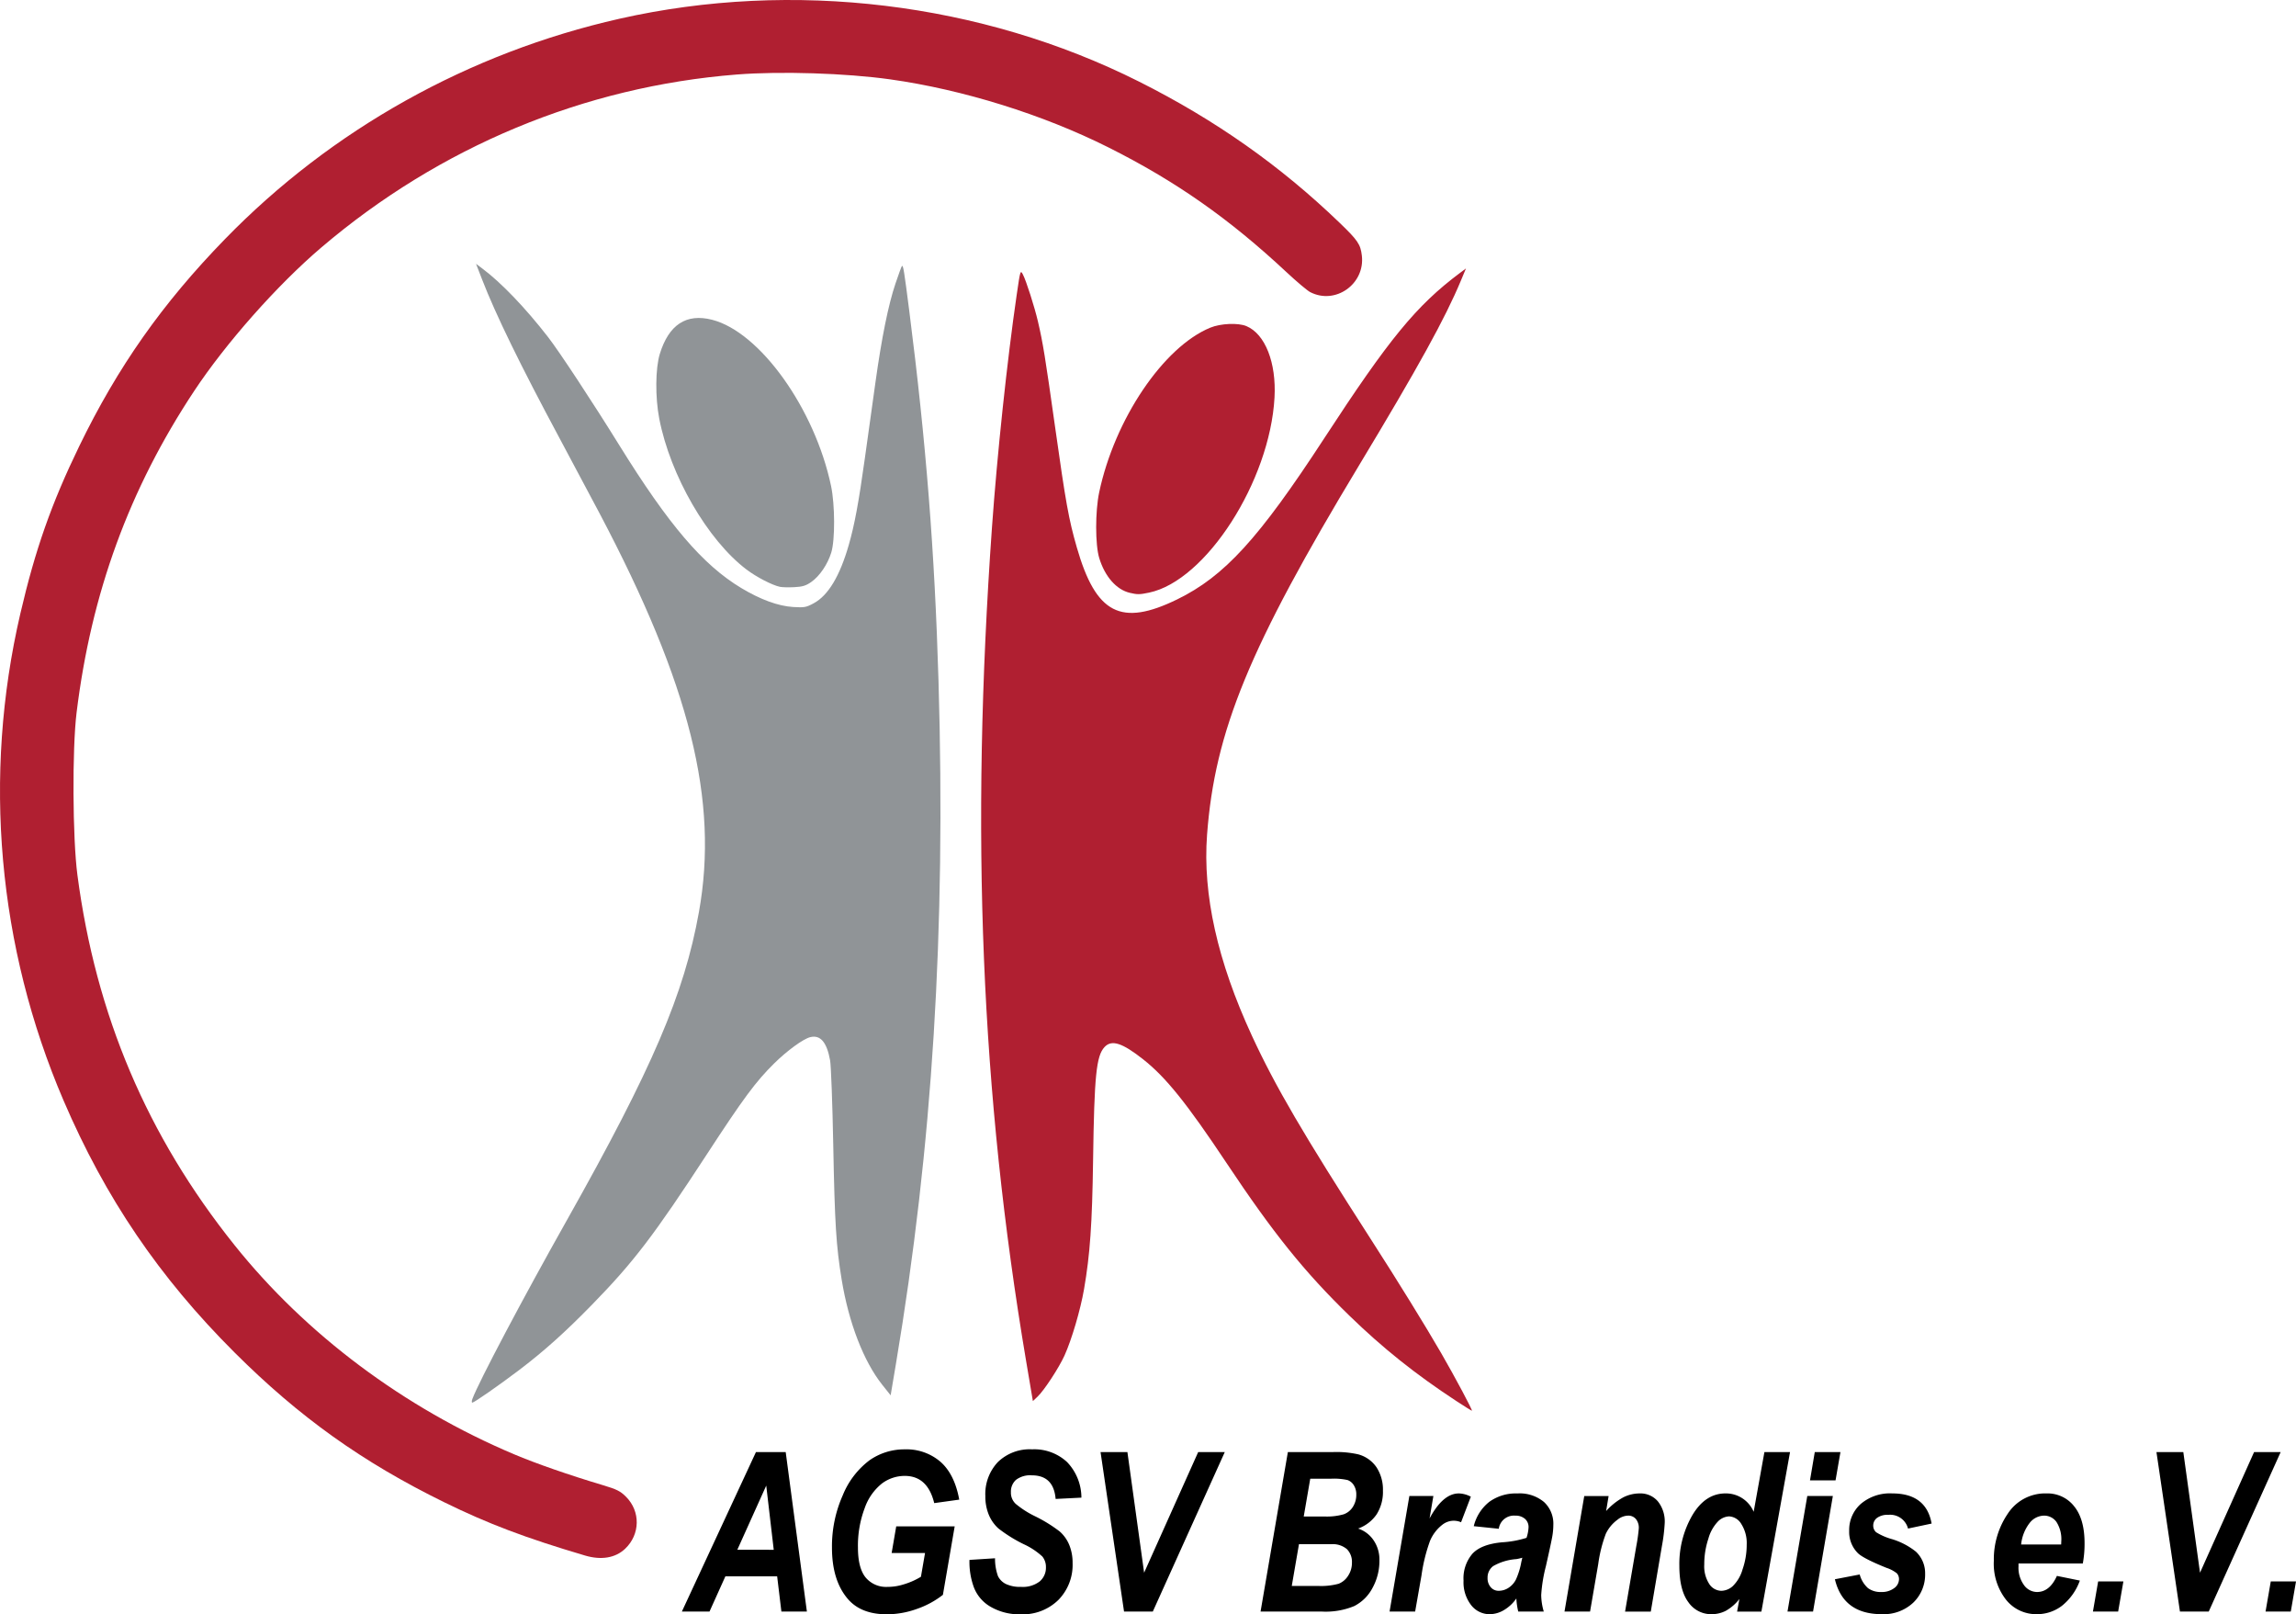 <?xml version="1.0" encoding="UTF-8" standalone="no"?>
<svg
   xmlns:dc="http://purl.org/dc/elements/1.1/"
   xmlns:cc="http://creativecommons.org/ns#"
   xmlns:rdf="http://www.w3.org/1999/02/22-rdf-syntax-ns#"
   xmlns:svg="http://www.w3.org/2000/svg"
   xmlns="http://www.w3.org/2000/svg"
   xmlns:sodipodi="http://sodipodi.sourceforge.net/DTD/sodipodi-0.dtd"
   xmlns:inkscape="http://www.inkscape.org/namespaces/inkscape"
   width="443.175"
   height="311.531"
   viewBox="0 0 443.175 311.531"
   version="1.1"
   id="svg4"
   sodipodi:docname="logo.svg"
   inkscape:version="1.0.2-2 (e86c870879, 2021-01-15)">
  <defs
     id="defs8" />
  <sodipodi:namedview
     pagecolor="#ffffff"
     bordercolor="#666666"
     borderopacity="1"
     objecttolerance="10"
     gridtolerance="10"
     guidetolerance="10"
     inkscape:pageopacity="0"
     inkscape:pageshadow="2"
     inkscape:window-width="1920"
     inkscape:window-height="991"
     id="namedview6"
     showgrid="false"
     inkscape:zoom="1.1429229"
     inkscape:cx="283.84911"
     inkscape:cy="199.03907"
     inkscape:window-x="2391"
     inkscape:window-y="-9"
     inkscape:window-maximized="1"
     inkscape:current-layer="svg4"
     inkscape:document-rotation="0"
     fit-margin-top="0"
     fit-margin-left="0"
     fit-margin-right="0"
     fit-margin-bottom="0" />
  <path
     style="fill:#b01f31;fill-opacity:1;stroke-width:0.312"
     d="M 112.909,300.177 C 101.448,296.788 94.197,294.045 85.739,289.897 69.939,282.15 57.752,273.446 45.27,260.994 30.725,246.485 20.331,231.172 12.266,212.372 -0.447,182.738 -3.371,149.779 3.93,118.399 6.807,106.035 9.936,97.143 15.293,86.107 22.732,70.785 31.332,58.566 43.422,46.142 64.022,24.972 90.516,10.178 119.583,3.613 c 33.447,-7.554 69.856,-3.146 100.289,12.141 14.694,7.381 27.23,16.202 38.665,27.205 3.548,3.414 4.07,4.181 4.327,6.361 0.648,5.492 -5.112,9.565 -9.971,7.051 -0.555,-0.287 -2.626,-2.031 -4.601,-3.876 C 237.228,42.165 226.923,34.949 213.927,28.433 201.283,22.094 185.844,17.283 171.829,15.315 163.284,14.115 150.658,13.715 142.233,14.378 112.766,16.694 84.839,28.318 62.005,47.772 53.528,54.994 43.611,66.189 37.46,75.48 24.941,94.392 17.612,114.441 14.781,137.524 c -0.862,7.026 -0.774,24.219 0.159,31.312 3.56,27.053 13.445,50.345 30.314,71.427 13.797,17.243 32.693,31.382 53.943,40.366 4.258,1.8 10.645,4.021 17.186,5.975 2.678,0.8 3.358,1.142 4.453,2.238 2.82,2.823 2.746,7.259 -0.168,10.027 -1.877,1.783 -4.6,2.242 -7.758,1.309 z m 168.129,-29.854 c -7.8,-5.113 -14.166,-10.196 -20.599,-16.45 -8.656,-8.414 -14.663,-15.879 -23.703,-29.456 -7.664,-11.51 -11.704,-16.534 -16.063,-19.975 -4.07,-3.213 -6.108,-3.863 -7.477,-2.385 -1.591,1.719 -1.975,5.498 -2.207,21.769 -0.177,12.392 -0.588,18.255 -1.75,24.97 -0.69,3.985 -2.378,9.716 -3.765,12.78 -1.077,2.379 -3.919,6.72 -5.195,7.934 l -0.911,0.867 -1.308,-7.743 c -8.72,-51.636 -10.779,-101.931 -6.586,-160.899 1.006,-14.149 2.936,-32.292 4.771,-44.853 0.697,-4.771 0.715,-4.83 1.201,-3.907 0.626,1.191 2.242,6.245 2.903,9.079 0.96,4.117 1.4,6.822 3.28,20.17 2.091,14.85 2.654,17.975 4.219,23.414 3.692,12.837 8.514,15.33 19.384,10.023 9.11,-4.448 15.765,-11.738 28.367,-31.072 12.525,-19.217 17.79,-25.631 26.189,-31.909 l 1.174,-0.877 -0.96,2.305 c -3.038,7.292 -8.266,16.775 -19.71,35.75 -21.168,35.099 -27.807,51.237 -29.305,71.236 -0.863,11.519 2.013,24.399 8.66,38.784 4.514,9.77 9.92,19.017 22.933,39.228 5.207,8.087 10.483,16.628 13.612,22.036 2.619,4.526 6.123,11.096 5.918,11.096 -0.081,0 -1.463,-0.862 -3.071,-1.916 z m -62.967,-155.922 c -2.595,-0.616 -4.814,-3.146 -5.901,-6.727 -0.78,-2.57 -0.783,-8.982 -0.006,-12.659 2.986,-14.118 12.386,-28.053 21.441,-31.781 2.009,-0.827 5.371,-0.972 6.976,-0.301 3.624,1.515 5.803,7.056 5.427,13.797 -0.901,16.151 -13.237,35.332 -24.2,37.63 -1.842,0.386 -2.263,0.391 -3.737,0.041 z"
     id="path855"
     sodipodi:nodetypes="ssssssssssssssssssssssssssssssssssscsssssssssscsssssssscscsssscc" />
  <path
     id="Pfad_5"
     style="fill:#000000;fill-opacity:1"
     d="m 198.709,279.673 a 8.822,8.822 0 0 0 -6.1,2.471 8.968,8.968 0 0 0 -2.416,6.572 9.2,9.2 0 0 0 0.662,3.59 7.31,7.31 0 0 0 1.869,2.656 28.005,28.005 0 0 0 4.881,3.033 13.651,13.651 0 0 1 3.59,2.375 3.18,3.18 0 0 1 0.691,2.059 3.47,3.47 0 0 1 -1.205,2.75 5.355,5.355 0 0 1 -3.602,1.049 6.388,6.388 0 0 1 -2.918,-0.555 3.329,3.329 0 0 1 -1.533,-1.523 9.838,9.838 0 0 1 -0.566,-3.441 l -4.934,0.314 a 14.2,14.2 0 0 0 0.811,5.186 7.371,7.371 0 0 0 3.273,3.863 11.046,11.046 0 0 0 5.801,1.449 9.8,9.8 0 0 0 7.27,-2.764 9.654,9.654 0 0 0 2.75,-7.123 9.018,9.018 0 0 0 -0.641,-3.492 7.012,7.012 0 0 0 -1.842,-2.6 27.978,27.978 0 0 0 -4.83,-2.973 18.137,18.137 0 0 1 -3.66,-2.355 2.923,2.923 0 0 1 -0.932,-2.25 3.035,3.035 0 0 1 0.979,-2.387 4.513,4.513 0 0 1 3.062,-0.873 c 2.806,0 4.335,1.519 4.588,4.557 l 4.977,-0.252 a 9.944,9.944 0 0 0 -2.783,-6.881 9.311,9.311 0 0 0 -6.75,-2.441 8.822,8.822 0 0 0 -0.492,-0.014 z m -23.799,0.012 a 10.051,10.051 0 0 0 -0.266,0.006 11.692,11.692 0 0 0 -6.828,2.121 15.926,15.926 0 0 0 -5.141,6.729 24.217,24.217 0 0 0 -2.088,10.109 c 0,4.213 1.016,7.511 3.047,9.891 1.696,1.987 4.212,2.98 7.545,2.98 a 17.213,17.213 0 0 0 5.801,-1.039 17.2,17.2 0 0 0 5.021,-2.719 l 2.273,-13.207 h -11.285 l -0.883,5.139 h 6.445 l -0.791,4.582 a 14.244,14.244 0 0 1 -3.408,1.492 10.06,10.06 0 0 1 -3.029,0.461 5.139,5.139 0 0 1 -4.248,-1.826 c -0.981,-1.218 -1.473,-3.137 -1.473,-5.754 a 20.49,20.49 0 0 1 1.311,-7.643 10.454,10.454 0 0 1 3.328,-4.734 7.34,7.34 0 0 1 4.4,-1.459 c 2.935,0 4.829,1.751 5.682,5.25 l 4.83,-0.672 c -0.601,-3.275 -1.811,-5.711 -3.629,-7.307 a 10.051,10.051 0 0 0 -6.615,-2.4 z m 83.061,0.516 a 19.21,19.21 0 0 0 -0.736,0.016 h -8.65 l -5.27,30.779 h 11.904 a 14.385,14.385 0 0 0 6.158,-1.055 8.145,8.145 0 0 0 3.527,-3.475 10.839,10.839 0 0 0 1.354,-5.4 6.59,6.59 0 0 0 -1.123,-3.822 5.779,5.779 0 0 0 -2.99,-2.268 7.361,7.361 0 0 0 3.59,-2.77 8.105,8.105 0 0 0 1.199,-4.535 7.859,7.859 0 0 0 -1.238,-4.516 6.222,6.222 0 0 0 -3.527,-2.5 19.21,19.21 0 0 0 -4.197,-0.455 z m 92.318,0.012 -0.924,5.459 h 4.934 l 0.945,-5.459 z m -9.721,0.002 -2.074,11.527 a 5.819,5.819 0 0 0 -5.436,-3.549 c -2.605,0 -4.742,1.407 -6.408,4.221 a 18.743,18.743 0 0 0 -2.5,9.742 c 0,3.121 0.576,5.46 1.73,7.014 a 5.325,5.325 0 0 0 4.461,2.33 5.994,5.994 0 0 0 2.779,-0.654 8.789,8.789 0 0 0 2.619,-2.277 l -0.441,2.428 h 4.688 l 5.527,-30.781 z m -194.654,0.002 -14.301,30.779 h 5.334 l 3.066,-6.801 h 9.992 l 0.82,6.801 h 4.92 l -4.09,-30.779 z m 66.514,0 4.535,30.779 h 5.551 l 13.893,-30.779 h -5.133 l -10.436,23.279 -3.225,-23.279 z m 203.811,0 4.535,30.779 h 5.555 l 13.885,-30.779 h -5.131 l -10.436,23.279 -3.223,-23.279 z m -158.783,5.123 a 12.274,12.274 0 0 1 2.633,0.268 2.355,2.355 0 0 1 1.221,1 3.267,3.267 0 0 1 0.482,1.816 4.3,4.3 0 0 1 -0.65,2.352 3.5,3.5 0 0 1 -1.785,1.449 11.82,11.82 0 0 1 -3.74,0.42 h -3.969 l 1.256,-7.289 h 4.014 a 12.274,12.274 0 0 1 0.539,-0.016 z m -109.557,1.344 1.447,12.389 -7.031,-0.002 z m 216.715,1.496 a 8.677,8.677 0 0 0 -5.457,2.051 6.72,6.72 0 0 0 -2.227,5.186 5.772,5.772 0 0 0 1.699,4.324 c 0.713,0.685 2.547,1.624 5.5,2.814 a 6.412,6.412 0 0 1 2.018,1.07 1.674,1.674 0 0 1 0.398,1.135 2.143,2.143 0 0 1 -0.943,1.721 3.923,3.923 0 0 1 -2.479,0.736 4.081,4.081 0 0 1 -2.562,-0.746 5.413,5.413 0 0 1 -1.6,-2.635 l -4.787,0.924 c 1.077,4.491 4.093,6.736 9.049,6.736 a 8.332,8.332 0 0 0 6.076,-2.223 7.491,7.491 0 0 0 2.289,-5.605 5.7,5.7 0 0 0 -1.785,-4.24 13.806,13.806 0 0 0 -4.766,-2.457 11.546,11.546 0 0 1 -2.9,-1.281 1.679,1.679 0 0 1 -0.566,-1.281 1.829,1.829 0 0 1 0.734,-1.49 3.4,3.4 0 0 1 2.162,-0.59 3.565,3.565 0 0 1 3.822,2.646 l 4.555,-0.965 c -0.699,-3.877 -3.232,-5.816 -7.6,-5.816 a 8.677,8.677 0 0 0 -0.631,-0.014 z m -71.275,0.004 a 7.328,7.328 0 0 0 -0.455,0.016 8.727,8.727 0 0 0 -5.418,1.617 8.582,8.582 0 0 0 -3,4.699 l 4.83,0.5 a 2.948,2.948 0 0 1 3.17,-2.533 2.721,2.721 0 0 1 1.885,0.619 2.08,2.08 0 0 1 0.691,1.627 7.406,7.406 0 0 1 -0.393,2.037 19.437,19.437 0 0 1 -4.725,0.861 c -2.674,0.249 -4.578,0.981 -5.711,2.199 a 7.3,7.3 0 0 0 -1.719,5.209 7.154,7.154 0 0 0 1.455,4.699 4.5,4.5 0 0 0 3.6,1.766 5.444,5.444 0 0 0 2.723,-0.781 7.645,7.645 0 0 0 2.416,-2.256 13.307,13.307 0 0 0 0.367,2.533 h 4.926 a 11.73,11.73 0 0 1 -0.498,-3.201 29.673,29.673 0 0 1 0.91,-5.574 c 0.729,-3.229 1.151,-5.206 1.264,-5.93 a 13.309,13.309 0 0 0 0.168,-2.047 5.681,5.681 0 0 0 -1.799,-4.391 7.328,7.328 0 0 0 -4.688,-1.67 z m 101.49,0.006 a 8.607,8.607 0 0 0 -7.289,3.92 15.62,15.62 0 0 0 -2.688,9.061 11.284,11.284 0 0 0 2.361,7.549 7.458,7.458 0 0 0 5.93,2.777 7.9,7.9 0 0 0 4.85,-1.615 10.978,10.978 0 0 0 3.463,-4.871 l -4.43,-0.9 c -0.937,2.071 -2.218,3.107 -3.842,3.107 a 3.115,3.115 0 0 1 -2.52,-1.344 5.675,5.675 0 0 1 -1.051,-3.59 v -0.566 h 12.41 a 20.634,20.634 0 0 0 0.34,-3.928 c 0,-3.107 -0.675,-5.484 -2.025,-7.129 a 6.509,6.509 0 0 0 -5.281,-2.467 8.607,8.607 0 0 0 -0.229,-0.004 z m -78.166,0.002 a 4.41,4.41 0 0 0 -0.178,0.004 7.026,7.026 0 0 0 -3.131,0.744 12.523,12.523 0 0 0 -3.34,2.656 l 0.48,-2.895 h -4.701 l -3.812,22.295 h 4.934 l 1.574,-9.148 a 26.471,26.471 0 0 1 1.469,-5.869 7.163,7.163 0 0 1 2.238,-2.699 3.4,3.4 0 0 1 2.051,-0.801 1.917,1.917 0 0 1 1.5,0.641 2.659,2.659 0 0 1 0.574,1.838 33.05,33.05 0 0 1 -0.48,3.398 l -2.168,12.641 h 4.963 l 2.146,-12.639 a 33.549,33.549 0 0 0 0.541,-4.43 6.221,6.221 0 0 0 -1.32,-4.201 4.41,4.41 0 0 0 -3.34,-1.535 z m -35.078,0.004 c -2.04,0 -3.924,1.609 -5.652,4.826 l 0.736,-4.326 h -4.635 l -3.82,22.3 h 4.936 l 1.227,-6.99 a 32.856,32.856 0 0 1 1.639,-6.637 7.7,7.7 0 0 1 2.385,-3.129 3.552,3.552 0 0 1 2.189,-0.775 3.559,3.559 0 0 1 1.426,0.293 l 1.887,-4.932 a 5.208,5.208 0 0 0 -2.316,-0.631 z m 67.256,0.5 -3.82,22.3 h 4.934 l 3.822,-22.301 z m 45.668,3.783 a 2.919,2.919 0 0 1 2.426,1.217 6.162,6.162 0 0 1 0.934,3.758 l -0.021,0.59 h -7.727 a 8.089,8.089 0 0 1 1.648,-4.158 3.6,3.6 0 0 1 2.74,-1.406 z m -60.768,0.146 a 2.916,2.916 0 0 1 2.373,1.479 6.853,6.853 0 0 1 1.035,3.994 14.4,14.4 0 0 1 -0.801,4.758 7.363,7.363 0 0 1 -1.877,3.219 3.4,3.4 0 0 1 -2.209,0.912 2.832,2.832 0 0 1 -2.342,-1.32 6.288,6.288 0 0 1 -0.963,-3.754 15.566,15.566 0 0 1 0.799,-5 7.76,7.76 0 0 1 1.875,-3.334 3.224,3.224 0 0 1 2.109,-0.953 z m -76.465,5.355 a 4.221,4.221 0 0 1 2.709,0.971 3.474,3.474 0 0 1 0.967,2.602 4.513,4.513 0 0 1 -0.736,2.529 3.821,3.821 0 0 1 -1.83,1.543 12.957,12.957 0 0 1 -4.039,0.42 h -5.008 l 1.387,-8.049 h 6.215 a 4.221,4.221 0 0 1 0.336,-0.016 z m 36.562,2.621 -0.186,0.795 a 14.327,14.327 0 0 1 -1.039,3.4 4.13,4.13 0 0 1 -1.438,1.615 3.444,3.444 0 0 1 -1.881,0.574 1.98,1.98 0 0 1 -1.551,-0.689 2.617,2.617 0 0 1 -0.611,-1.801 2.742,2.742 0 0 1 1.076,-2.273 10.453,10.453 0 0 1 4.459,-1.35 8.777,8.777 0 0 0 1.17,-0.271 z m 144.467,4.578 -1.008,5.816 h 4.871 l 1.008,-5.816 z m -33.32,0.002 -1.008,5.814 h 4.869 l 1.01,-5.814 z" />
  <path
     style="fill:#909497;fill-opacity:1;stroke-width:0.312"
     d="m 91.185,269.946 c 1.323,-3.484 9.721,-19.36 18.297,-34.59 16.44,-29.196 22.589,-43.55 25.424,-59.342 3.861,-21.505 -1.701,-43.827 -19.17,-76.936 -1.859,-3.524 -5.381,-10.135 -7.826,-14.691 -7.422,-13.829 -12.235,-23.693 -14.838,-30.413 l -1.187,-3.063 1.143,0.852 c 3.702,2.76 8.372,7.623 12.778,13.307 2.145,2.767 8.589,12.551 13.76,20.892 9.504,15.33 16.107,23.059 23.498,27.505 3.718,2.236 7.137,3.488 10.019,3.667 2.179,0.136 2.527,0.072 4.014,-0.738 2.776,-1.512 5.013,-5.243 6.729,-11.223 1.125,-3.919 1.908,-8.138 3.108,-16.733 0.611,-4.378 1.533,-10.983 2.048,-14.679 1.204,-8.628 2.486,-14.951 3.856,-19.023 0.599,-1.781 1.161,-3.31 1.248,-3.397 0.245,-0.246 0.413,0.779 1.422,8.667 3.242,25.369 4.905,46.417 5.642,71.399 1.424,48.278 -1.165,89.802 -8.215,131.765 l -1.024,6.092 -1.615,-2.029 c -3.596,-4.517 -6.475,-11.973 -7.841,-20.314 -1.064,-6.493 -1.331,-10.762 -1.621,-25.943 -0.153,-7.994 -0.427,-15.357 -0.61,-16.362 -0.638,-3.514 -1.882,-4.96 -3.841,-4.468 -1.355,0.34 -4.467,2.607 -6.965,5.074 -3.55,3.505 -5.911,6.693 -12.981,17.53 -10.209,15.647 -14.124,20.775 -22.122,28.974 -5.245,5.377 -9.351,9.056 -14.222,12.742 -3.848,2.912 -8.589,6.208 -8.93,6.208 -0.14,0 -0.13,-0.328 0.022,-0.729 z M 150.543,113.244 c -1.495,-0.314 -4.543,-1.893 -6.461,-3.347 -7.526,-5.706 -14.712,-18.136 -16.836,-29.124 -0.796,-4.119 -0.746,-9.69 0.112,-12.482 1.734,-5.644 5.119,-7.854 10.083,-6.586 9.235,2.359 19.815,17.13 22.966,32.06 0.768,3.642 0.794,10.42 0.048,12.854 -0.699,2.28 -2.244,4.555 -3.864,5.689 -1.03,0.721 -1.691,0.922 -3.279,1.001 -1.094,0.054 -2.34,0.025 -2.769,-0.065 z"
     id="path855-2"
     sodipodi:nodetypes="sssssscsssssssssssssscsssssssssssscssssscsscc" />
</svg>
